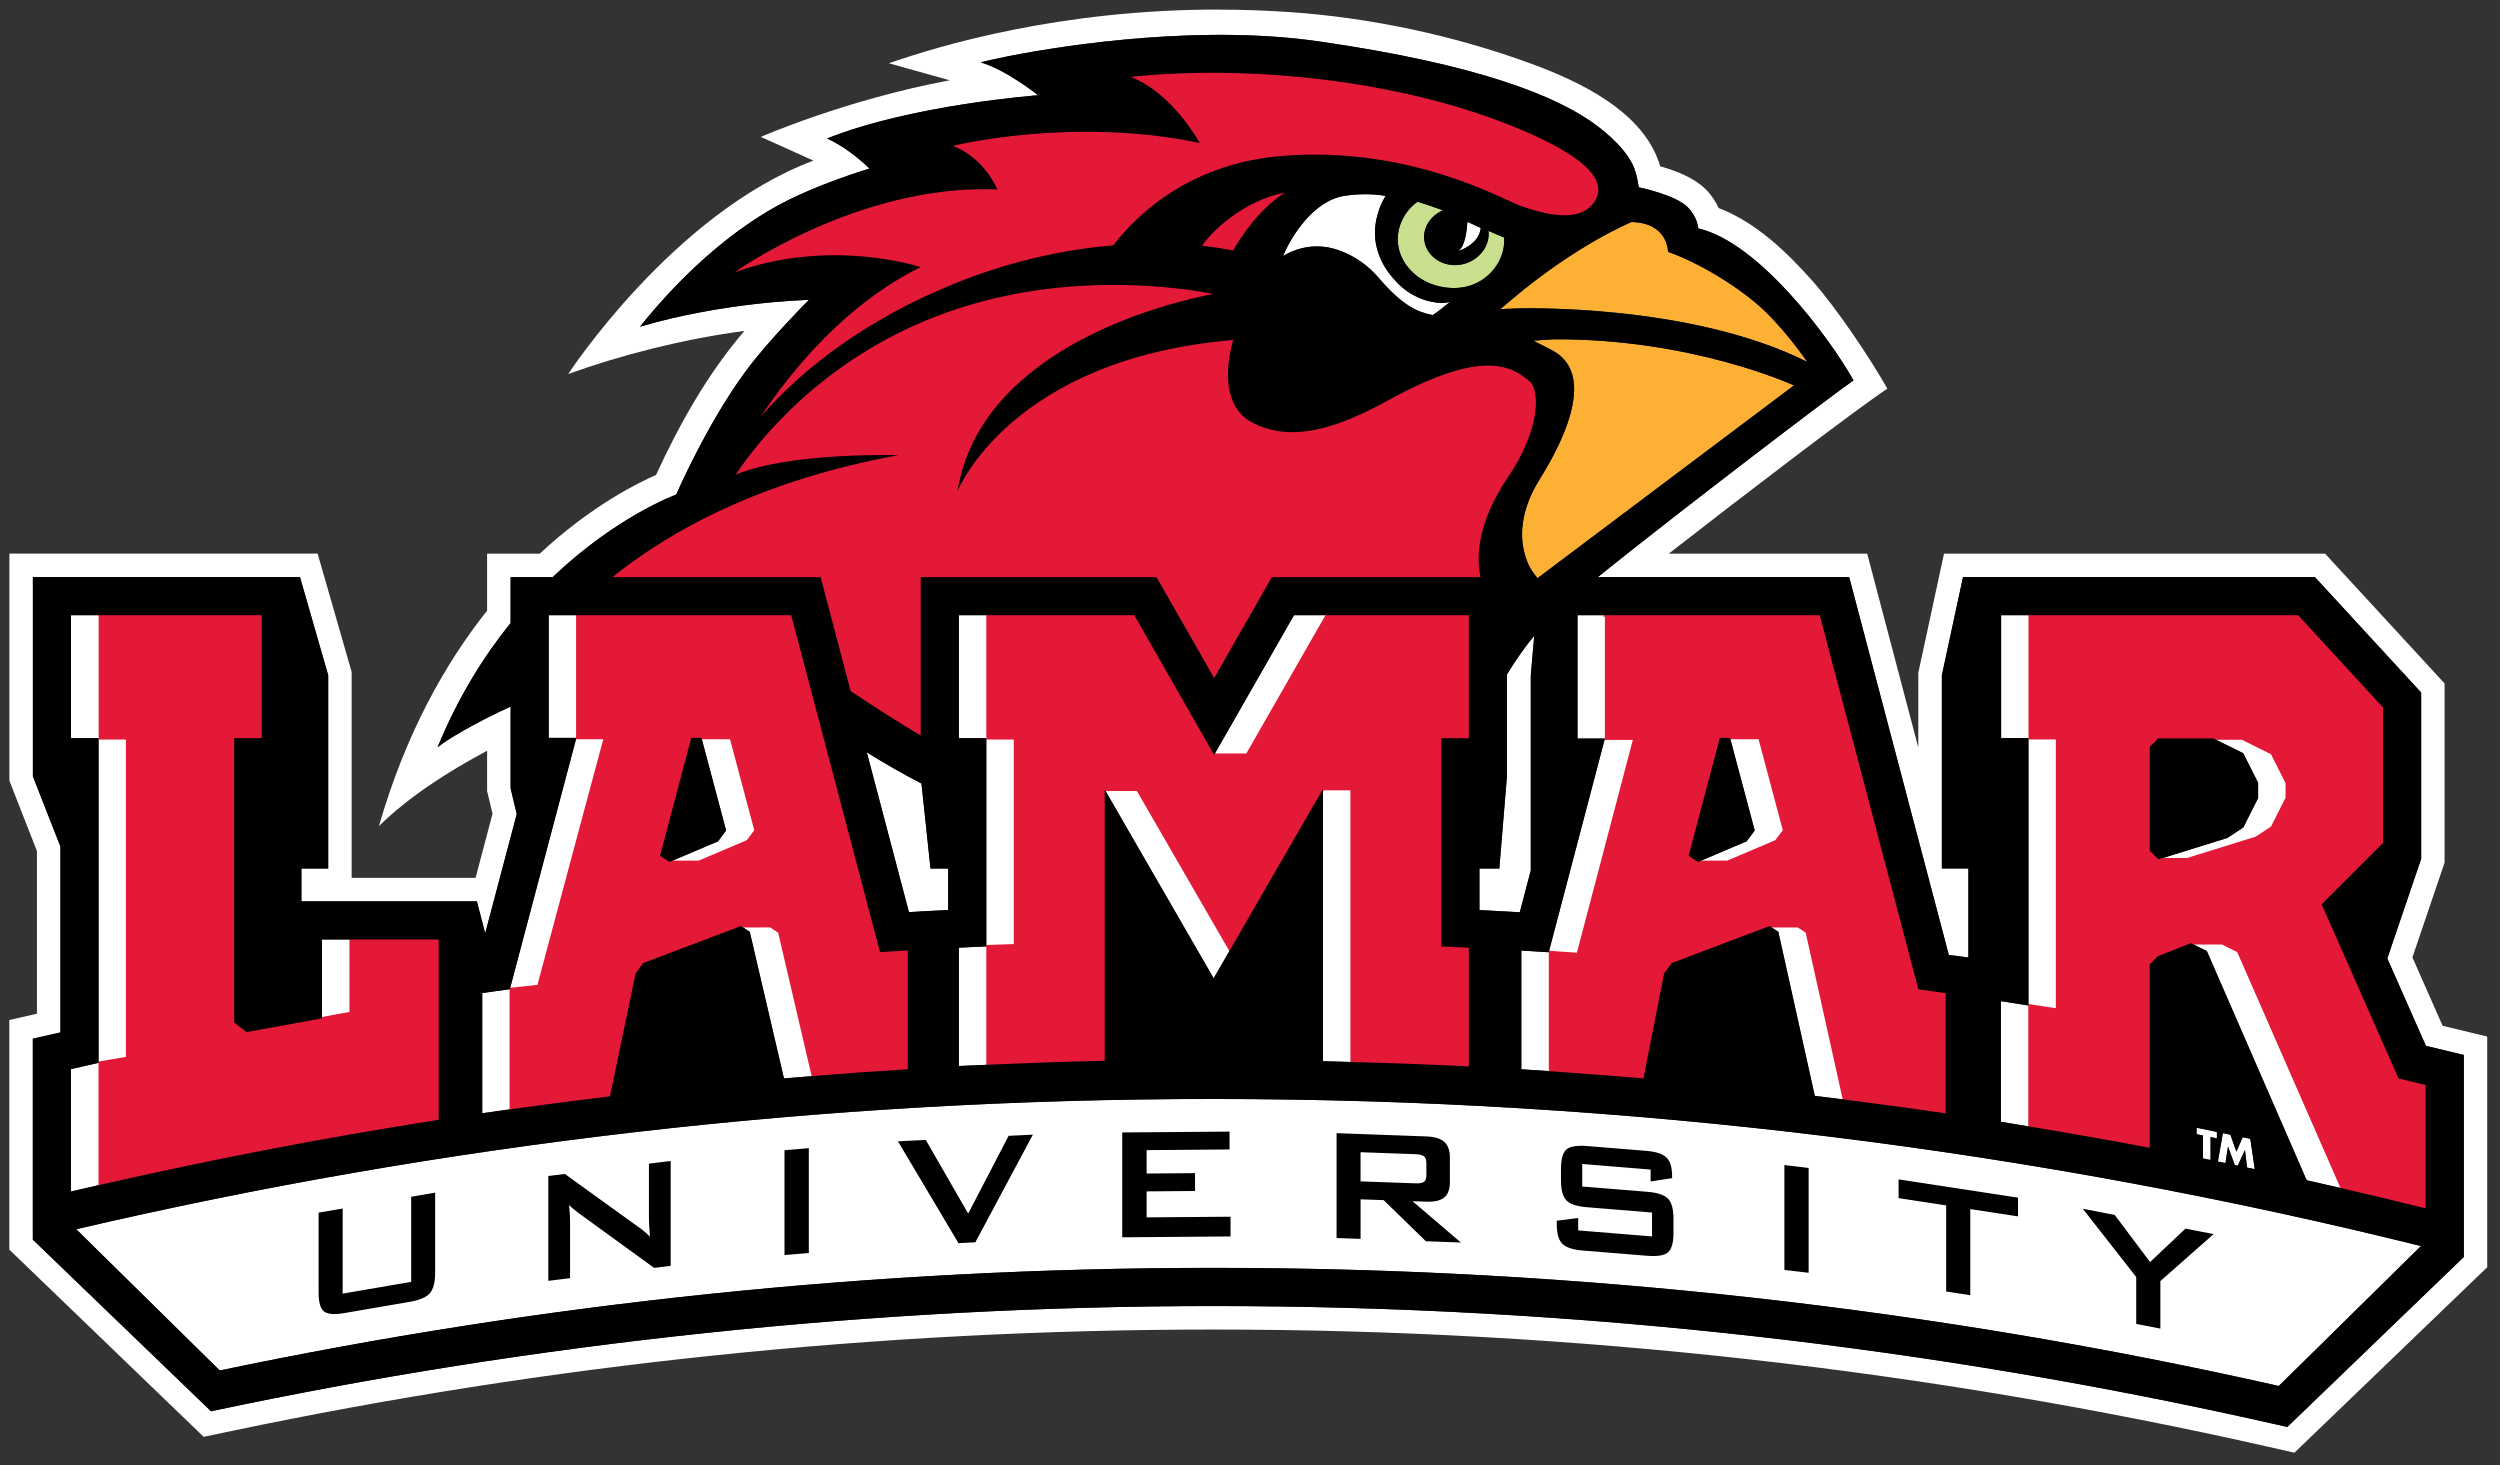<?xml version="1.0" encoding="UTF-8" standalone="no"?>
<svg xmlns:rdf="http://www.w3.org/1999/02/22-rdf-syntax-ns#" xmlns="http://www.w3.org/2000/svg" xml:space="preserve" height="132.71" viewBox="0 0 226.439 132.71" width="226.44" version="1.1" xmlns:cc="http://creativecommons.org/ns#" xmlns:dc="http://purl.org/dc/elements/1.1/"><rect x="0" y="0" width="226.439" height="132.71" fill="#333333" stroke="none"/><g transform="matrix(1.25 0 0 -1.25 -583.86 404.01)"><g transform="matrix(.5 0 0 .5 279.11 135.57)"><path d="m219.2 0c-28.95-0.035-50.78 6.576-59.87 9.727l11.016 3.082c-18.968 3.568-34.211 10.258-34.211 10.258l9.529 4.297c-25.447 9.539-44.43 38.664-44.43 38.664 9.508-3.447 20.968-6.37 31.914-7.811-6.656 7.779-11.73 16.813-15.996 26.084-3.26 1.438-11.693 5.549-21.07 14.262h-9.535v10.324c-7.506 9.444-14.725 22.136-19.6 39.037 5.311-5.243 12.521-9.899 19.6-13.654v7.301l0.982 4.109c-1.024 3.87-2.049 7.74-3.072 11.611h-22.451v-37.299l-6.162-21.436h-55.836v41.139l4.986 12.74v29.471l-5 1.143v41.59l35.207 33.91 5.166-1.08c57.366-12.023 116.83-18.352 177.79-18.352 65.672 0 129.6 7.344 191.05 21.236l4.74 1.076 34.924-33.6v-41.787l-8.078-1.949-5.475-12.391 5.828-17.16v-32.467l-21.639-23.504h-69.041l-4.656 21.578v13.529l-9.254-35.107h-35.961c14-10.915 34.226-26.341 39.611-29.898-3.204-5.677-9.316-14.743-13.652-19.607-4.695-5.265-10.21-10.554-16.91-13.111-0.479-1.061-1.212-2.246-2.346-3.408-2.271-2.164-5.278-3.293-8.242-4.152-2.87-9.867-14.55-15.352-23.44-18.614-13.8-5.062-28.97-8.306-43.6-9.319-4.41-0.306-8.69-0.446-12.82-0.451zm2.664 4.606c5.144 0.083 10.34 0.434 15.363 1.16 28.641 4.135 43.238 9.851 50.49 15.365 3.611 2.747 5.494 5.198 6.344 6.932 0.797 1.641 1.103 4.127 1.103 4.127s6.664 1.363 8.877 3.621c1.835 1.867 1.902 3.83 1.902 3.83 10.864 2.475 23.654 19.578 28.131 27.535-2.826 1.87-31.764 23.893-46.328 35.635h45.541l18.055 68.467c0.927 0.062 3.541 0.451 3.541 0.451v-16.137h-4.807v-34.998l3.832-17.783h63.746l19.25 20.914v30.111l-6.137 18.059 6.994 15.828 6.871 1.658v36.588l-31.975 30.799-2.504-0.568c-61.75-13.966-126-21.34-191.99-21.34-61.254 0-123.33 6.644-181.63 19.062l-32.28-31.09v-36.4l5.002-1.139v-33.662c-1.935-4.942-4.99-12.732-4.99-12.732v-36.084h48.385l5.111 17.783v35.01h-4.852v5.939h31.785l1.508 5.801c1.905-7.202 3.81-14.405 5.717-21.611l-1.113-4.656v-14.811c-6.511 2.952-11.487 5.972-13.229 7.365 3.726-9.077 8.375-16.487 13.229-22.514v-8.305h7.625c11.662-11.111 22.372-14.953 22.372-14.953s5.543-12.817 12.641-22.416c4.176-5.644 11.404-12.854 11.404-12.854s-15.139 0.304-30.607 4.85c8.601-10.726 17.351-17.657 24.42-21.637 7.12-4.027 17.154-7.004 17.154-7.004s-3.494-3.565-7.68-5.449c15.395-6.147 38.236-7.832 38.236-7.832s-5.836-4.666-10.414-5.945c2.282-0.696 23.616-5.336 45.906-4.975zm23.822 28.842c-1.198-0.003-2.407 0.09-3.697 0.273-5.75 0.823-9.809 7.417-11.25 10.936 1.282-0.806 5.123-2.777 9.99-1.092 3.095 1.075 5.5 2.882 7.432 5.15 4.236 4.947 6.985 6.119 9.707 6.635 1.216-0.827 3.082-2.371 3.082-2.371s-1.169 0.224-1.664 0.172c-1.187-0.084-2.354-0.329-3.457-0.742-1.912-0.739-3.632-1.957-4.938-3.514-1.577-1.691-2.761-3.783-3.269-6.166-0.673-3.116 0.167-6.502 1.693-8.979-1.245-0.202-2.431-0.3-3.629-0.303zm18.443 4.998c-0.089 1.521-0.417 4.466-1.645 5.293 0 0 3.707-1.054 4.074-4.182-0.834-0.379-1.648-0.747-2.43-1.111zm-252.96 71.27v22.271h4.99v58.82c-1.67 0.372-3.338 0.748-5.002 1.129v22.18c1.743-0.408 3.49-0.805 5.236-1.203v-22.131c1.482-0.259 3.136-0.525 4.969-0.85v-57.945h-4.938v-22.271h-5.256zm160.84 0v22.275h4.973v0.91 36.145 0.664c-1.66 0.07-3.316 0.147-4.973 0.229v21.436c1.737-0.09 3.484-0.146 5.225-0.225v-21.451c1.356-0.055 3.756-0.114 4.975-0.166v-37.541h-4.975v-22.275h-5.225zm-74.297 0.002v22.221h5.004s-9.853 37.228-12.049 45.521c-1.668 0.229-3.335 0.461-5 0.699v21.777c1.711-0.249 3.453-0.495 5.207-0.738v-21.75c2.084-0.238 3.963-0.419 4.994-0.527 2.195-8.298 12.055-44.982 12.055-44.982h-5v-22.221h-5.211zm135 0-14.461 25.297 5.982-0.006 14.475-25.291h-5.996zm51.365 0v22.338h4.959l-10.174 38.713c-1.653-0.109-3.308-0.21-4.961-0.309v21.51c1.667 0.106 3.422 0.226 5.229 0.35v-21.562c1.264 0.095 2.99 0.236 5.031 0.352l10.266-39.053h-5.137v-22.338h-5.213zm76.738 0v22.258h4.955v48.439c-1.665-0.266-3.331-0.53-5-0.787v21.852c1.744 0.277 3.478 0.584 5.219 0.869v-21.912l4.99 0.76v-49.221h-4.955v-22.258h-5.209zm-84.576 3.713c-1.705 2.06-3.365 4.403-4.943 7.018v18.445l-1.381 16.713h-3.603v7.519l7.311 0.398 1.992-7.576v-35.354l0.625-7.164zm-150.86 18.508 4.469 16.777-1.469 1.961-8.81 3.74h5.367l8.811-3.74 1.469-1.961-4.471-16.777h-5.365zm186.33 0 4.473 16.777-1.473 1.961-8.81 3.74h5.361l8.809-3.74 1.473-1.961-4.473-16.777h-5.359zm87.566 0.098 5.396 2.68 2.699 5.356v2.764l-2.686 5.332-2.887 1.898-12.473 3.877h5.223l12.471-3.877 2.885-1.898 2.688-5.332v-0.092-2.672l-2.701-5.356-5.394-2.68h-5.221zm-243.94 2.519 7.631 28.949s5.347-0.326 7.107-0.385v-7.514h-3.199l-1.635-15.402c-3.481-1.783-6.76-3.702-9.904-5.648zm82.639 6.629v49.32c1.744 0.037 3.481 0.101 5.221 0.148v-49.469h-5.221zm-39.541 0.125 19.697 34.119h0.074l2.955-5.119-16.752-29h-5.975zm-60.527 24.717-5.367 0.002 1.592 1.041 6.195 26.553c1.743-0.149 3.508-0.297 5.275-0.438l-6.102-26.115-1.594-1.043zm180.96 0.002 1.592 1.041 6.606 29.721c1.829 0.22 3.594 0.442 5.326 0.658l-6.746-30.379-1.594-1.041h-5.184zm-262.24 2.42v14.301l5.234-0.955v-13.346h-5.234zm338.57 0.67 2.889 1.435 18.082 41.52c2.134 0.481 4.281 0.966 6.424 1.461l-18.811-42.98-2.887-1.435h-5.697zm-177.03 28.234c-70.888 0-139.87 8.163-206.05 23.594l25.996 25.592c58.115-12.18 118.34-18.59 180.07-18.59 66.304 0 130.88 7.394 192.95 21.389l25.75-25.35c-70.034-17.398-143.29-26.639-218.7-26.639zm178.06 5.203v1.17l1.145 0.238v4.156l1.385 0.287v-4.154l1.147 0.234v-1.172l-3.676-0.76zm4.766 0.984-0.904 5.143 1.377 0.285 0.445-2.975 0.016 0.002 1.223 3.32 0.551 0.115 1.279-2.805 0.016 0.004 0.387 3.148 1.387 0.285-0.807-5.496-1.379-0.285-1.145 2.613-1.08-3.074-1.365-0.281z" transform="matrix(.8 0 0 -.8 377.31 373.89)" fill="#fff"/><path d="m590.64 334.65c2.032 1.301 3.456 3.573 3.299 6.206-0.763 0.308-1.527 0.631-2.274 0.966 0.3-2.253-1.539-4.522-4.101-4.911-2.567-0.397-4.878 1.247-5.196 3.512-0.253 1.819 0.891 3.574 2.694 4.387-1.133 0.415-3.466 1.18-3.678 1.235-2.059-1.473-3.274-4.1-2.733-6.692 0.538-2.543 2.592-4.501 4.972-5.311 2.447-0.82 5.032-0.66 7.017 0.609" fill="#c8df8e"/><path d="m293.88 38.48s-9.774 3.987-21.494 13.857l-2.283 1.924 2.988-0.121c0.022 0 31.218-1.042 52.592 9.682 0 0-3.607-5.366-7.949-9.457-4.2-3.955-11.531-8.471-17.25-10.471-0.053-0.117 0.052-5.209-6.604-5.414zm-14.131 21.25-3.672 0.248 3.279 1.678c7.5 3.822 3.483 14.448-2.141 23.449-3.158 5.048-3.495 9.275-2.981 12.287 0.256 1.494 0.719 2.668 1.123 3.477 0.424 0.852 1.461 2.143 1.461 2.143l46.471-34.928s-18.383-8.499-43.541-8.354z" transform="matrix(.8 0 0 -.8 377.31 373.89)" fill="#fcb034"/><path d="m219.72 11.461c-5.771-0.067-11.377 0.181-16.627 0.74 7.521 2.754 12.539 11.965 12.539 11.965-23.205-4.853-44.709 0.529-44.709 0.529 5.754 2.179 8.057 7.883 8.057 7.883-25.176-1.035-47.654 15.045-47.654 15.045 17.564-6.404 33.754-0.969 33.754-0.969-13.462 6.66-23.194 18.423-28.996 27.127 6.056-6.969 16.421-16.118 32.984-23.248 11.562-4.984 22.233-7.094 30.896-7.826 4.702-6.046 14.318-14.938 30.857-16.217 23.167-1.784 39.925 8.033 43.043 9.109 3.114 1.073 10.151 3.364 13.045-0.461 1.91-2.542 2.674-7.274-15.914-14.531-15.157-5.92-33.961-8.946-51.275-9.146zm11.373 21.678c-7.585 1.487-13.337 7.086-15.023 9.652 3.586 0.38 5.607 0.859 5.607 0.859 1.38-2.394 4.69-7.51 9.416-10.512zm-29.516 16.748c-9.536-0.145-21.586 1.002-33.705 5.693-20.904 8.09-32.335 22.729-36.287 28.656 9.963-4.111 29.447-3.516 29.447-3.516-25.001 4.579-41.433 13.757-51.781 22.09h37.711l5.445 20.654c4.732 3.125 8.837 5.79 12.689 8.027v-28.682h42.707l10.449 18.281 10.449-18.281h37.807c-0.847-3.967-0.444-10.076 5.047-18.219 5.741-8.511 5.774-15.524 3.853-17.227-3.841-3.375-9.586-5.437-25.926 3.582-11.296 6.244-18.633 6.892-24.393 3.826-7.042-3.746-3.379-14.916-3.379-14.916-40.358 3.385-49.953 27.367-49.953 27.367 4.268-26.221 38.742-34.258 46.357-35.715-3.226-0.616-9.122-1.51-16.539-1.623zm-185.15 59.828v22.271h4.938v57.945c-1.833 0.324-3.485 0.589-4.967 0.85v22.131c20.219-4.613 40.686-8.56 61.387-11.789v-32.676h-15.924v13.344l-5.234 0.957-13.646 2.484-2.242-1.74v-51.506h5.002v-22.271h-29.312zm160.8 0v22.273h4.975v37.541c-1.219 0.052-3.618 0.11-4.975 0.166v21.451c7.048-0.313 14.112-0.565 21.197-0.717v-49.121h5.977l16.75 29 16.814-29.125h5.221v49.469c7.087 0.188 14.158 0.438 21.203 0.797v-21.502c-1.663-0.084-3.326-0.162-4.99-0.232v-37.725h4.984v-22.273h-25.678l-14.477 25.291-5.981 0.004-14.459-25.297h-26.562zm-74.311 0.002v22.221h5.002s-9.861 36.685-12.057 44.982c-1.03 0.108-2.909 0.289-4.992 0.527v21.75c5.942-0.822 12.065-1.615 17.936-2.33l4.637-22.254 1.371-1.885 17.717-6.701 5.365-0.004 1.598 1.047 6.098 26.113c5.723-0.462 11.528-0.878 17.172-1.225v-21.527c-1.68 0.095-3.357 0.208-5.035 0.316l-16.094-61.031h-38.717zm186.37 0v22.338h5.137l-10.266 39.053c-2.041-0.115-3.766-0.256-5.029-0.352v21.562c5.502 0.386 11.473 0.848 16.896 1.299l3.742-19.002 1.375-1.887 17.717-6.701h5.184l1.594 1.041 6.746 30.379c6.555 0.828 12.498 1.639 18.396 2.504v-21.775c-1.649-0.236-3.297-0.468-4.949-0.695l-17.869-67.764h-38.674zm76.736 0v22.258h4.953v49.221l-4.992-0.76v21.912c7.28 1.203 14.538 2.469 21.76 3.838v-33.244l1.473-1.465 5.975-2.359h5.697l2.887 1.435 18.811 42.98c5.164 1.191 10.298 2.42 15.133 3.627v-22.34c-1.633-0.395-3.263-0.799-4.9-1.182l-13.939-31.555 11.113-11.109v-24.555l-15.373-16.703h-48.596zm-242.49 22.221h1.846 5.365l4.471 16.777-1.469 1.961-8.811 3.74h-5.367l-1.693-1.121 5.658-21.357zm186.33 0h1.846 5.359l4.471 16.777-1.471 1.961-8.809 3.74h-5.361l-1.69-1.121 5.654-21.357zm79.412 0.098h10 5.221l5.394 2.678 2.699 5.357v2.672 0.092l-2.686 5.332-2.885 1.898-12.471 3.877h-5.223l-1.578-1.568v-18.822l1.527-1.516z" transform="matrix(.8 0 0 -.8 377.31 373.89)" stroke="#e31937" stroke-width=".5" fill="#e31937"/><path d="m221.86 4.606c-22.29-0.361-43.624 4.279-45.906 4.975 4.579 1.279 10.414 5.943 10.414 5.943s-22.841 1.688-38.236 7.836c4.185 1.885 7.68 5.447 7.68 5.447s-10.035 2.976-17.154 7.004c-7.069 3.978-15.819 10.911-24.42 21.637 15.468-4.545 30.605-4.85 30.605-4.85s-7.226 7.21-11.402 12.854c-7.098 9.599-12.641 22.416-12.641 22.416s-10.714 3.843-22.373 14.943h-7.625v8.305c-4.853 6.028-9.503 13.437-13.229 22.514 1.742-1.392 6.718-4.411 13.229-7.363v14.809l1.113 4.656c-1.907 7.206-3.811 14.41-5.717 21.611l-1.508-5.801h-31.785v-5.938h4.854v-35.012l-5.113-17.783h-48.385v36.084s3.055 7.79 4.99 12.73v33.664l-5.002 1.139v36.4l32.287 31.096c58.294-12.418 120.37-19.063 181.63-19.062 65.989 0 130.24 7.373 191.99 21.34l2.504 0.566 31.975-30.797v-36.588l-6.871-1.658-6.992-15.828 6.135-18.059v-30.109l-19.25-20.916h-63.744l-3.836 17.783v34.998h4.809v16.137s-2.614-0.388-3.541-0.451l-18.055-68.467h-45.541c14.564-11.74 43.502-33.765 46.328-35.637-4.477-7.956-17.266-25.058-28.131-27.533 0 0-0.068-1.963-1.902-3.83-2.213-2.258-8.877-3.621-8.877-3.621s-0.306-2.486-1.103-4.127c-0.849-1.734-2.733-4.183-6.344-6.932-7.252-5.513-21.85-11.231-50.49-15.365-5.024-0.726-10.219-1.077-15.363-1.16zm-2.141 6.856c17.315 0.2 36.118 3.228 51.275 9.146 18.588 7.257 17.824 11.99 15.914 14.531-2.896 3.826-9.93 1.535-13.045 0.461-3.117-1.075-19.876-10.893-43.043-9.109-16.539 1.279-26.156 10.172-30.857 16.217-8.663 0.733-19.334 2.842-30.896 7.826-16.564 7.13-26.927 16.279-32.982 23.248 5.802-8.704 15.532-20.468 28.994-27.127 0 0-16.189-5.436-33.754 0.969 0 0 22.478-16.08 47.654-15.045 0 0-2.302-5.705-8.057-7.883 0 0 21.504-5.383 44.709-0.529 0 0-5.021-9.211-12.541-11.965 5.251-0.559 10.857-0.807 16.629-0.74zm11.373 21.678c-4.726 3.002-8.036 8.117-9.414 10.512 0 0-2.023-0.48-5.609-0.859 1.688-2.567 7.439-8.164 15.023-9.652zm14.588 0.309c1.198 0.003 2.386 0.101 3.631 0.303-1.526 2.477-2.365 5.863-1.693 8.979 0.508 2.383 1.692 4.475 3.268 6.166 1.307 1.556 3.028 2.775 4.939 3.514 1.103 0.413 2.271 0.659 3.457 0.744 0.496 0.051 1.662-0.174 1.662-0.174s-1.864 1.546-3.08 2.373c-2.723-0.516-5.469-1.69-9.705-6.637-1.933-2.269-4.339-4.075-7.434-5.15-4.869-1.685-8.708 0.285-9.99 1.092 1.442-3.52 5.499-10.112 11.248-10.936 1.29-0.183 2.499-0.276 3.697-0.273zm9.408 1.361c0.266 0.068 3.182 1.024 4.6 1.543-2.253 1.014-3.684 3.207-3.367 5.482 0.396 2.83 3.284 4.886 6.494 4.391 3.202-0.486 5.502-3.323 5.127-6.139 0.933 0.417 1.89 0.821 2.842 1.205 0.197 3.292-1.584 6.133-4.123 7.76-2.482 1.585-5.714 1.785-8.771 0.76-2.976-1.012-5.543-3.458-6.217-6.637-0.675-3.24 0.842-6.524 3.416-8.365zm9.037 3.637c0.783 0.364 1.598 0.733 2.432 1.111-0.368 3.128-4.076 4.182-4.076 4.182 1.228-0.826 1.556-3.772 1.645-5.293zm29.752 0.035c6.656 0.204 6.55 5.297 6.604 5.414 5.719 2 13.05 6.514 17.25 10.471 4.342 4.09 7.949 9.457 7.949 9.457-21.374-10.725-52.57-9.682-52.592-9.682l-2.988 0.121 2.283-1.926c11.72-9.869 21.494-13.855 21.494-13.855zm-92.301 11.406c7.417 0.113 13.313 1.009 16.539 1.625-7.616 1.456-42.09 9.494-46.357 35.715 0 0 9.595-23.984 49.953-27.369 0 0-3.663 11.171 3.379 14.918 5.76 3.066 13.096 2.416 24.393-3.828 16.34-9.019 22.085-6.958 25.926-3.582 1.92 1.702 1.888 8.715-3.853 17.227-5.491 8.143-5.894 14.251-5.047 18.219h-37.807l-10.449 18.281-10.449-18.281h-42.707v28.682c-3.852-2.239-7.957-4.903-12.689-8.027l-5.445-20.654h-37.711c10.348-8.332 26.78-17.511 51.781-22.09 0 0-19.484-0.596-29.447 3.516 3.952-5.927 15.383-20.566 36.287-28.654 12.119-4.692 24.169-5.841 33.705-5.695zm78.17 9.844c25.158-0.145 43.541 8.354 43.541 8.354l-46.471 34.928s-1.036-1.291-1.461-2.143c-0.403-0.808-0.866-1.983-1.123-3.477-0.514-3.012-0.177-7.239 2.982-12.287 5.624-9.001 9.637-19.627 2.137-23.449l-3.277-1.678 3.672-0.248zm-268.58 49.984h5.256 29.312v22.271h-5.004v51.506l2.246 1.74 13.645-2.484v-14.301h5.234 15.922v32.676c-20.7 3.229-41.167 7.176-61.387 11.789-1.746 0.398-3.494 0.794-5.236 1.203v-22.18c1.664-0.381 3.332-0.757 5.002-1.129v-58.82h-4.99v-22.271zm86.539 0.002h5.211 38.717l16.094 61.031c1.676-0.108 3.355-0.221 5.035-0.316v21.527c-5.644 0.347-11.447 0.764-17.17 1.225-1.768 0.141-3.533 0.286-5.275 0.436l-6.195-26.549-1.592-1.043-17.717 6.701-1.371 1.885-4.637 22.254c-5.871 0.715-11.994 1.509-17.936 2.33-1.754 0.245-3.498 0.488-5.209 0.736v-21.777c1.665-0.238 3.331-0.47 5-0.699 2.196-8.293 12.049-45.52 12.049-45.52h-5.004v-22.221zm74.297 0h5.225 26.562l14.459 25.295 14.457-25.295h6 25.678v22.271h-4.984v37.725c1.664 0.072 3.329 0.15 4.992 0.234v21.502c-7.046-0.359-14.117-0.609-21.205-0.797-1.74-0.046-3.476-0.112-5.221-0.148v-49.318l-16.814 29.123-2.955 5.119h-0.074l-19.699-34.119v49.121c-7.085 0.152-14.147 0.405-21.195 0.719-1.74 0.077-3.486 0.136-5.225 0.225v-21.438c1.657-0.082 3.313-0.157 4.973-0.227v-0.666-36.145-0.91h-4.973v-22.271zm112.07 0h5.213 38.674l17.869 67.764c1.652 0.227 3.3 0.459 4.949 0.695v21.775c-5.899-0.865-11.841-1.676-18.396-2.504-1.732-0.216-3.496-0.437-5.326-0.658l-6.606-29.719-1.592-1.043-17.715 6.701-1.377 1.887-3.742 19.002c-5.423-0.45-11.395-0.911-16.898-1.299-1.806-0.123-3.561-0.241-5.229-0.348v-21.514c1.653 0.1 3.308 0.203 4.961 0.311l10.174-38.713h-4.959v-22.338zm76.74 0h5.209 48.596l15.373 16.703v24.555l-11.113 11.109 13.939 31.555c1.639 0.382 3.267 0.786 4.9 1.182v22.34c-4.833-1.207-9.968-2.436-15.133-3.627-2.143-0.496-4.29-0.982-6.424-1.463l-18.082-41.518-2.887-1.435-5.979 2.359-1.471 1.463v33.246c-7.221-1.369-14.479-2.635-21.758-3.838-1.742-0.286-3.475-0.592-5.219-0.869v-21.852c1.669 0.258 3.335 0.521 5 0.787v-48.439h-4.953v-22.258zm-84.576 3.713-0.629 7.164v35.354l-1.99 7.576-7.311-0.398v-7.519h3.603l1.381-16.713v-18.445c1.579-2.614 3.24-4.958 4.945-7.018zm-152.71 18.508-5.654 21.357 1.691 1.121 8.81-3.74 1.469-1.961-4.469-16.777h-1.848zm186.33 0-5.652 21.357 1.688 1.121 8.81-3.74 1.473-1.961-4.473-16.777h-1.846zm79.412 0.098-1.527 1.516v18.82l1.578 1.57 12.473-3.877 2.887-1.898 2.688-5.332v-2.764l-2.701-5.356-5.396-2.68h-10zm-233.94 2.518c3.143 1.947 6.422 3.869 9.904 5.65l1.635 15.402h3.199v7.512c-1.76 0.059-7.107 0.387-7.107 0.387l-7.631-28.951zm62.834 62.799c75.417 0 148.67 9.24 218.7 26.639l-25.752 25.35c-62.06-14-126.64-21.4-192.94-21.4-61.726 0-121.95 6.41-180.06 18.586l-25.999-25.59c66.187-15.44 135.17-23.6 206.06-23.6zm178.06 5.203 3.678 0.76v1.174l-1.147-0.236v4.154l-1.385-0.285v-4.158l-1.147-0.236v-1.172zm-175.18 0.705-19.441 0.152v18.994l19.621-0.156v-3.574l-15.201 0.121v-4.709l8.77-0.07v-3.232l-8.77 0.068v-4.24l15.021-0.119v-3.234zm179.94 0.279 1.365 0.281 1.08 3.074 1.147-2.613 1.377 0.285 0.807 5.496-1.387-0.285-0.389-3.15-0.014-0.002-1.279 2.805-0.551-0.115-1.223-3.32-0.014-0.002-0.445 2.975-1.379-0.287 0.904-5.141zm-160.55 0.008v18.992l4.346 0.156v-7.17l4.184 0.15 7.648 7.445 6.338 0.23-8.762-7.486 2.477 0.088c1.508 0.057 2.601-0.2 3.277-0.76 0.675-0.565 1.016-1.488 1.016-2.766v-4.457c0-1.296-0.34-2.244-1.016-2.848-0.677-0.607-1.769-0.936-3.277-0.99l-16.23-0.586zm-55.018 0.262-4.396 0.217-7.322 14.088-7.682-13.346-5.039 0.25 10.963 18.449 3.051-0.152 10.426-19.506zm99.094 2.019c-1.155 0.025-1.975 0.254-2.459 0.691-0.644 0.585-0.967 1.738-0.967 3.461v2.102c0 1.724 0.322 2.929 0.967 3.619 0.645 0.686 1.887 1.106 3.725 1.258l11.803 0.961v4.33l-13.377-1.092v-2.246l-3.887 0.492v0.521c0 1.725 0.327 2.93 0.977 3.617 0.65 0.69 1.9 1.11 3.75 1.262l11.695 0.953c1.849 0.152 3.1-0.066 3.752-0.646 0.65-0.581 0.975-1.737 0.975-3.461v-2.603c0-1.726-0.325-2.932-0.975-3.619-0.652-0.69-1.903-1.109-3.752-1.26l-11.801-0.963v-4.08l12.391 1.014v2.152l3.887-0.596v-0.396c0-1.557-0.337-2.667-1.012-3.334-0.674-0.666-1.902-1.074-3.682-1.217l-10.744-0.877c-0.46-0.037-0.881-0.051-1.266-0.043zm-139.68 0.436-4.406 0.367v18.994l4.406-0.371v-18.99zm99.947 0.729 9.93 0.357c0.765 0.026 1.289 0.159 1.57 0.389 0.28 0.234 0.422 0.622 0.422 1.174v2.281c0 0.565-0.142 0.951-0.422 1.164-0.281 0.209-0.805 0.301-1.57 0.273l-9.93-0.357v-5.281zm-124.97 1.592-3.941 0.48v9.975c0 0.24 0.012 0.579 0.035 1.022 0.025 0.438 0.073 1.187 0.145 2.244-0.287-0.311-0.602-0.612-0.945-0.898-0.345-0.288-0.743-0.59-1.195-0.908l-13.27-9.566-2.996 0.367v18.992l3.941-0.484v-10.256c0-0.385-0.014-0.837-0.043-1.353-0.03-0.519-0.076-1.065-0.135-1.647 0.214 0.227 0.445 0.444 0.695 0.652 0.249 0.209 0.542 0.444 0.875 0.701l13.838 10.041 2.996-0.369v-18.992zm201.75 0.736v18.992l4.389 0.521v-18.99l-4.389-0.523zm20.689 2.592v3.397l8.615 1.316v15.596l4.367 0.668v-15.594l8.65 1.32v-3.394l-21.633-3.309zm-265.11 2.408-4.34 0.744v15.416l-12.412 2.129v-15.414l-4.357 0.746v14.498c0 1.736 0.32 2.865 0.965 3.385 0.644 0.517 1.869 0.623 3.676 0.312l11.828-2.031c1.818-0.311 3.047-0.835 3.686-1.572 0.637-0.74 0.955-1.977 0.955-3.713v-14.5zm298.47 2.91 9.686 12.369v8.498l4.375 0.848v-8.607l9.646-8.516-5.094-0.988-6.424 6.053-6.402-8.535-5.787-1.121z" transform="matrix(.8 0 0 -.8 377.31 373.89)"/></g></g></svg>